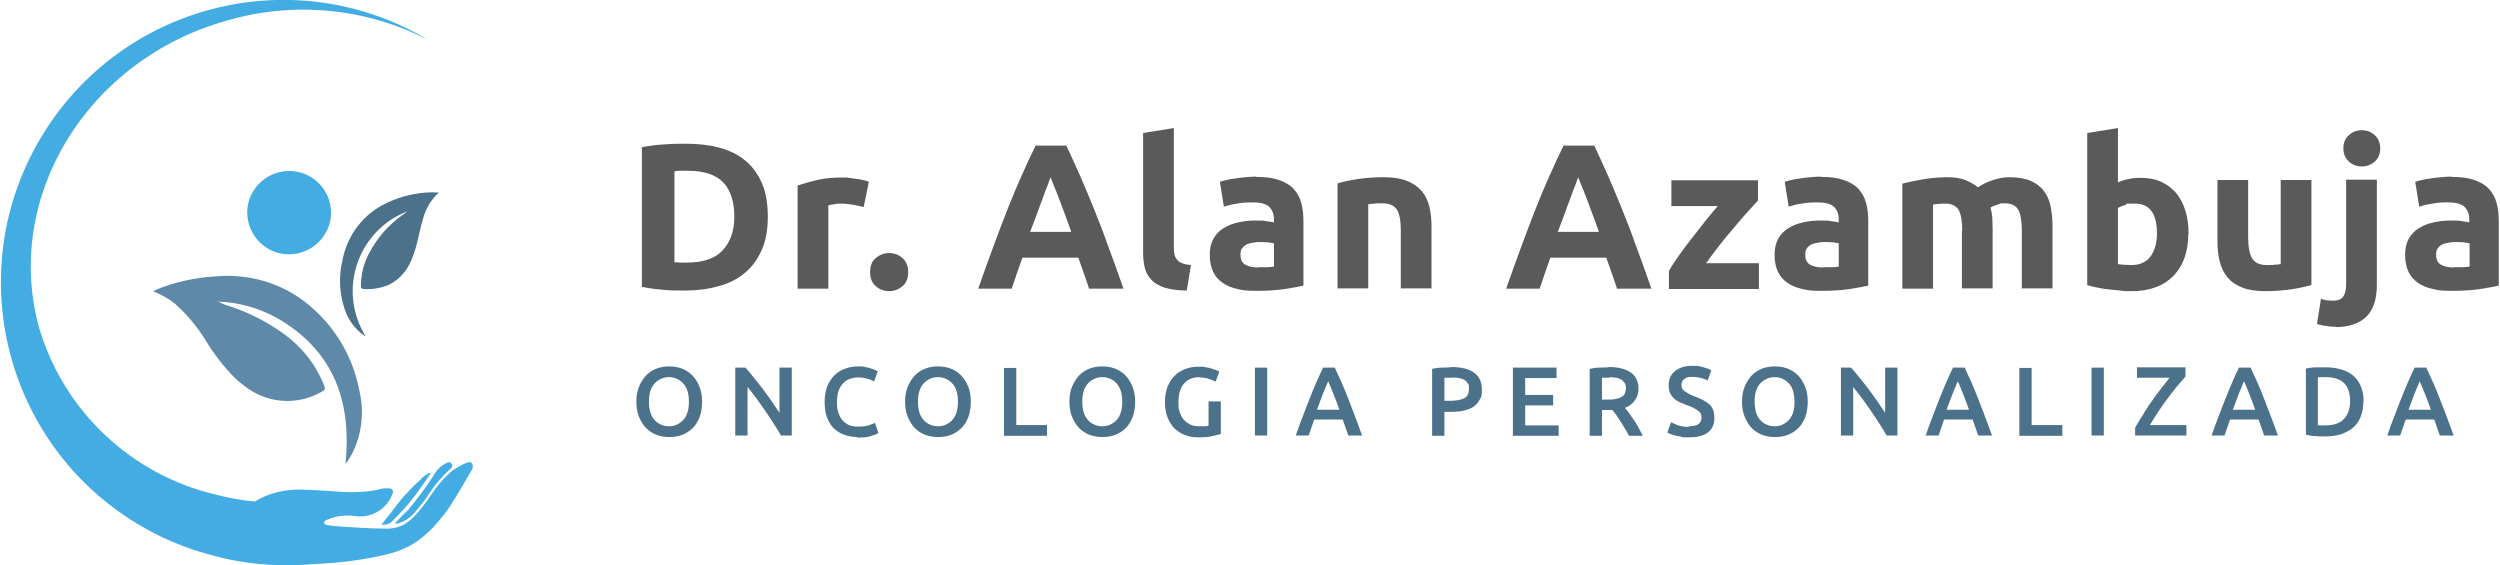 <?xml version="1.0" encoding="UTF-8"?>
<svg xmlns="http://www.w3.org/2000/svg" version="1.1" viewBox="0 0 814 184">
  <defs>
    <style>
      .cls-1 {
        fill: #5e89a9;
      }

      .cls-2 {
        fill: #43ade3;
      }

      .cls-3 {
        fill: #4c718a;
      }

      .cls-4 {
        isolation: isolate;
      }

      .cls-5 {
        fill: #5a5a5a;
      }
    </style>
  </defs>
  <!-- Generator: Adobe Illustrator 28.6.0, SVG Export Plug-In . SVG Version: 1.2.0 Build 709)  -->
  <g>
    <g id="Camada_1">
      <g>
        <path class="cls-2" d="M153.7,151c-.3-.7-1.2-.6-1.8-.3-1.5.6-3,1.4-4.4,2.4-2.7,2.2-5,4.8-6.9,7.7-1.4,2.1-2.9,4.1-4.5,6-1.2,1.4-2.5,2.6-3.9,3.6-2.1,1.3-4.7,1.9-7.2,1.7-4.9,0-9.7-.4-14.6-.7-1.4,0-2.8-.3-4.2-.5-.3,0-.7-.4-.7-.7s.4-.6.6-.8c.1,0,.3-.2.5-.2,2.8-1.2,5.8-1.6,8.8-1.2,5.3.9,10.5-2.1,12.4-7.2.4-1.1,0-1.8-1.3-1.8-.5,0-1.1,0-1.6,0-2.2.6-4.4,1-6.7,1.1-2.5.2-5.1.2-7.6,0-4.3-.3-8.6-.6-13-.7-4,0-7.9.7-11.6,2.3-1,.5-2.1,1-3,1.6-4.4-.4-8.7-1.2-12.9-2.3-27.4-6.5-49.2-27.1-57.3-54C.9,64.4,28.3,19.4,73.9,6.7c21.9-6.4,45.4-4.1,65.7,6.4C96.1-13,39.7,1,13.5,44.5c-26.2,43.5-12.2,99.9,31.3,126.1,7.1,4.3,14.8,7.6,22.8,9.8,7.5,2.2,15.2,3.4,23,3.6,4.1.1,8.2,0,12.3-.4,7.8-.3,15.5-1.3,23.1-3.1,3.4-.8,6.7-2.2,9.6-4.1,2.7-1.9,5.1-4.1,7.2-6.7,1.3-1.5,2.5-3,3.6-4.7,2.6-4,5-8.2,7.4-12.3.2-.6.2-1.2-.1-1.8Z"/>
        <path class="cls-2" d="M128.5,170.5h.8c2.2-.6,4.2-1.8,5.7-3.6,1.8-2.1,3.6-4.3,5-6.6,1.9-2.8,4.1-5.3,6.6-7.6.6-.5.9-.9.5-1.6-.3-.6-1-.8-1.6-.4,0,0,0,0,0,0-1.7.8-3.1,2-4,3.6-2.6,4.1-5.5,8-8.6,11.7-1.5,1.4-2.9,2.9-4.4,4.5Z"/>
        <path class="cls-2" d="M137.2,155.9c-3.7,3.3-7,7-9.9,11l-3.1,3.9c1.2.2,2.4-.1,3.3-.9,2.8-2.7,5.4-5.6,7.7-8.6,1.7-2.3,3.3-4.7,5.1-7.2-.3-.2-.6,0-.8,0-.8.5-1.6,1.1-2.4,1.7Z"/>
        <path class="cls-1" d="M49.7,94.8c2.7,1,5.2,2.4,7.4,4.2,3.9,3.5,7.3,7.6,10.1,12.2,2.7,4.4,5.9,8.5,9.5,12.1,1.7,1.5,3.5,2.9,5.4,4.1,7.1,4.2,15.8,4.2,22.9,0,1.1-.5.8-1.2.5-2-2.8-7-7.6-12.9-13.8-17.2-5.7-4-11.9-7-18.5-9-.8-.3-1.5-.8-2.4-1,7.1.2,14,2.2,20.2,5.8,17.9,10.7,23.5,27,21.5,47,1-1.2,1.8-2.6,2.5-4,2.9-6.2,3.6-13.2,2-19.8-2.3-12.4-9.5-23.4-19.9-30.5-8-5.3-17.5-7.6-27.1-6.7-6.5.4-12.9,1.8-18.9,4.2l-1.3.7Z"/>
        <path class="cls-3" d="M132.8,68.6c-.9.9-2.1,1.6-3.1,2.4-4.7,3.7-8.4,8.5-10.7,14-1,2.6-1.5,5.3-1.5,8.1,0,.7.2.9.9,1,2.8.2,5.7-.3,8.3-1.4,3.3-1.7,5.8-4.5,7.2-7.9,1.2-2.8,2-5.8,2.6-8.8.4-1.7.8-3.4,1.3-5,.9-3.2,2.6-6.1,5.1-8.3-1.4-.1-2.8-.1-4.3,0-5,.4-9.9,1.8-14.3,4.2-6.7,3.7-11.4,10.3-12.8,17.9-1.3,5.3-1,10.9.8,16.1,1.1,3.2,3.2,6.1,5.9,8.1.2,0,.4.4.8.4-8.1-13.1-4-30.2,9-38.3,1.5-.9,3.2-1.7,4.8-2.4h0Z"/>
        <path class="cls-2" d="M94,82.8c-7.5,0-13.5-6.2-13.5-13.7,0-.2,0-.4,0-.7.5-7.5,7-13.2,14.6-12.7,7.3.5,12.9,6.7,12.7,14-.3,7.4-6.5,13.2-13.9,13.1Z"/>
        <g>
          <g class="cls-4">
            <path class="cls-5" d="M250,70.6c0,4-.6,7.6-1.9,10.6-1.3,3-3,5.5-5.4,7.5-2.3,2-5.1,3.5-8.5,4.4-3.3,1-7.1,1.5-11.2,1.5s-4.1,0-6.6-.2c-2.5-.2-5-.5-7.4-1v-45.5c2.4-.4,5-.8,7.6-.9,2.6-.2,4.9-.2,6.8-.2,4,0,7.6.4,10.9,1.3,3.3.9,6.1,2.3,8.4,4.2,2.3,1.9,4.1,4.4,5.4,7.4,1.3,3,1.9,6.6,1.9,10.9ZM219.6,85.4c.5,0,1.1,0,1.7.1.7,0,1.4,0,2.3,0,5.3,0,9.2-1.3,11.7-4,2.5-2.7,3.8-6.3,3.8-11s-1.2-8.6-3.6-11.1c-2.4-2.5-6.3-3.8-11.5-3.8s-1.5,0-2.2,0c-.8,0-1.5,0-2.2.2v29.5Z"/>
          </g>
          <g class="cls-4">
            <path class="cls-5" d="M281.1,67.4c-.9-.2-2-.5-3.2-.7-1.2-.2-2.5-.4-3.9-.4s-1.4,0-2.3.2c-.9.1-1.5.2-2,.4v27.1h-10v-33.6c1.8-.6,3.9-1.2,6.4-1.8,2.4-.6,5.2-.8,8.2-.8s1.2,0,2,.1,1.5.2,2.3.3c.8.1,1.5.2,2.3.4.8.2,1.4.3,2,.6l-1.7,8.3Z"/>
          </g>
          <g class="cls-4">
            <path class="cls-5" d="M295.7,88.6c0,2-.6,3.6-1.9,4.6-1.3,1.1-2.7,1.6-4.3,1.6s-3.1-.5-4.3-1.6c-1.3-1.1-1.9-2.6-1.9-4.6s.6-3.6,1.9-4.6c1.3-1.1,2.7-1.6,4.3-1.6s3.1.5,4.3,1.6c1.3,1.1,1.9,2.6,1.9,4.6Z"/>
            <path class="cls-5" d="M354.6,94c-.5-1.6-1.1-3.3-1.7-5-.6-1.7-1.2-3.4-1.8-5.1h-18.2c-.6,1.7-1.2,3.4-1.8,5.1-.6,1.7-1.1,3.4-1.7,5h-10.9c1.8-5,3.4-9.7,5-13.9,1.6-4.3,3.1-8.3,4.6-12.1,1.5-3.8,3-7.4,4.5-10.7,1.5-3.4,3-6.7,4.6-9.9h10c1.5,3.2,3,6.5,4.5,9.9,1.5,3.4,3,7,4.5,10.7s3.1,7.8,4.6,12.1c1.6,4.3,3.3,8.9,5,13.9h-11.3ZM342,57.8c-.2.7-.6,1.6-1,2.8-.5,1.2-1,2.5-1.5,4-.6,1.5-1.2,3.2-1.9,5.1s-1.4,3.8-2.2,5.8h13.4c-.7-2-1.4-4-2.1-5.8-.7-1.8-1.3-3.5-1.9-5.1-.6-1.5-1.1-2.9-1.6-4-.5-1.2-.8-2.1-1.1-2.7Z"/>
          </g>
          <g class="cls-4">
            <path class="cls-5" d="M386.4,94.6c-2.9,0-5.3-.4-7.1-.9-1.8-.6-3.3-1.4-4.3-2.5-1.1-1.1-1.8-2.3-2.2-3.8-.4-1.5-.6-3.2-.6-5.1v-39l10-1.6v38.6c0,.9,0,1.7.2,2.4.1.7.4,1.3.8,1.8.4.5.9.9,1.7,1.2.7.3,1.7.5,2.9.6l-1.4,8.3Z"/>
          </g>
          <g class="cls-4">
            <path class="cls-5" d="M409,57.6c3,0,5.4.3,7.4,1,2,.7,3.6,1.6,4.8,2.9,1.2,1.3,2,2.8,2.5,4.6.5,1.8.7,3.8.7,6v20.9c-1.4.3-3.4.7-6,1.1-2.6.4-5.7.6-9.3.6s-4.4-.2-6.2-.6c-1.9-.4-3.5-1.1-4.8-2-1.3-.9-2.4-2.1-3.1-3.6-.7-1.5-1.1-3.3-1.1-5.5s.4-3.8,1.2-5.3c.8-1.4,1.9-2.6,3.3-3.4,1.4-.9,3-1.5,4.8-1.9,1.8-.4,3.7-.6,5.6-.6s2.5,0,3.5.2c1,.1,1.8.3,2.5.4v-.9c0-1.7-.5-3.1-1.5-4.1-1-1-2.8-1.5-5.4-1.5s-3.4.1-5.1.4c-1.7.2-3.1.6-4.3,1l-1.3-8.1c.6-.2,1.3-.4,2.2-.6s1.8-.4,2.9-.5c1-.2,2.1-.3,3.3-.4,1.1-.1,2.3-.2,3.5-.2ZM409.8,87c1,0,1.9,0,2.8,0,.9,0,1.6-.1,2.2-.2v-7.6c-.4,0-1-.2-1.8-.3-.8,0-1.6-.1-2.2-.1s-1.8,0-2.7.2c-.8.1-1.6.3-2.2.6-.6.3-1.1.7-1.5,1.3-.4.5-.5,1.2-.5,2,0,1.6.5,2.7,1.6,3.3,1.1.6,2.5.9,4.3.9Z"/>
            <path class="cls-5" d="M435.5,59.7c1.7-.5,3.9-1,6.6-1.4,2.7-.4,5.5-.6,8.5-.6s5.5.4,7.5,1.2c2,.8,3.6,1.9,4.8,3.3,1.2,1.4,2,3.1,2.5,5.1.5,2,.7,4.2.7,6.6v20h-10v-18.8c0-3.2-.4-5.5-1.3-6.9-.9-1.3-2.4-2-4.8-2s-1.5,0-2.3.1c-.8,0-1.5.1-2.2.2v27.4h-10v-34.2Z"/>
          </g>
          <g class="cls-4">
            <path class="cls-5" d="M526.5,94c-.5-1.6-1.1-3.3-1.7-5-.6-1.7-1.2-3.4-1.8-5.1h-18.2c-.6,1.7-1.2,3.4-1.8,5.1-.6,1.7-1.1,3.4-1.7,5h-10.9c1.8-5,3.4-9.7,5-13.9,1.6-4.3,3.1-8.3,4.6-12.1,1.5-3.8,3-7.4,4.5-10.7,1.5-3.4,3-6.7,4.6-9.9h10c1.5,3.2,3,6.5,4.5,9.9,1.5,3.4,3,7,4.5,10.7s3.1,7.8,4.6,12.1c1.6,4.3,3.3,8.9,5,13.9h-11.3ZM513.8,57.8c-.2.7-.6,1.6-1,2.8-.5,1.2-1,2.5-1.5,4-.6,1.5-1.2,3.2-1.9,5.1s-1.4,3.8-2.2,5.8h13.4c-.7-2-1.4-4-2.1-5.8-.7-1.8-1.3-3.5-1.9-5.1-.6-1.5-1.1-2.9-1.6-4-.5-1.2-.8-2.1-1.1-2.7Z"/>
          </g>
          <g class="cls-4">
            <path class="cls-5" d="M572.4,65.3c-.8.9-1.9,2.1-3.3,3.6-1.4,1.5-2.8,3.2-4.4,5.1-1.6,1.8-3.2,3.8-4.8,5.8-1.6,2-3,4-4.4,5.9h17.2v8.4h-29.3v-5.9c.9-1.6,2.1-3.4,3.4-5.2,1.3-1.9,2.7-3.7,4.2-5.6,1.5-1.9,2.9-3.7,4.3-5.5,1.4-1.8,2.8-3.4,4-4.8h-15.1v-8.4h28.2v6.7Z"/>
          </g>
          <g class="cls-4">
            <path class="cls-5" d="M592.9,57.6c3,0,5.4.3,7.4,1,2,.7,3.6,1.6,4.8,2.9,1.2,1.3,2,2.8,2.5,4.6.5,1.8.7,3.8.7,6v20.9c-1.4.3-3.4.7-6,1.1-2.6.4-5.7.6-9.3.6s-4.4-.2-6.2-.6c-1.9-.4-3.5-1.1-4.8-2-1.3-.9-2.4-2.1-3.1-3.6-.7-1.5-1.1-3.3-1.1-5.5s.4-3.8,1.2-5.3c.8-1.4,1.9-2.6,3.3-3.4,1.4-.9,3-1.5,4.8-1.9,1.8-.4,3.7-.6,5.6-.6s2.5,0,3.5.2c1,.1,1.8.3,2.5.4v-.9c0-1.7-.5-3.1-1.5-4.1-1-1-2.8-1.5-5.4-1.5s-3.4.1-5.1.4c-1.7.2-3.1.6-4.3,1l-1.3-8.1c.6-.2,1.3-.4,2.2-.6.9-.2,1.8-.4,2.9-.5,1-.2,2.1-.3,3.3-.4,1.1-.1,2.3-.2,3.5-.2ZM593.7,87c1,0,1.9,0,2.8,0,.9,0,1.6-.1,2.2-.2v-7.6c-.4,0-1-.2-1.8-.3-.8,0-1.5-.1-2.2-.1s-1.8,0-2.7.2c-.8.1-1.6.3-2.2.6-.6.3-1.1.7-1.5,1.3-.4.5-.5,1.2-.5,2,0,1.6.5,2.7,1.6,3.3,1.1.6,2.5.9,4.3.9Z"/>
            <path class="cls-5" d="M638.9,75.2c0-3.2-.4-5.5-1.2-6.9-.8-1.3-2.3-2-4.3-2s-1.3,0-2,.1c-.7,0-1.3.1-2,.2v27.4h-10v-34.2c.9-.2,1.9-.5,3-.7,1.1-.2,2.4-.5,3.6-.7,1.3-.2,2.6-.4,3.9-.5,1.3-.1,2.7-.2,4-.2,2.6,0,4.6.3,6.2,1,1.6.7,2.9,1.4,3.9,2.3,1.4-1,3.1-1.8,5-2.4,1.9-.6,3.6-.9,5.2-.9,2.8,0,5.2.4,7,1.2,1.8.8,3.3,1.9,4.3,3.3,1.1,1.4,1.8,3.1,2.2,5.1.4,2,.6,4.2.6,6.6v20h-10v-18.8c0-3.2-.4-5.5-1.2-6.9-.8-1.3-2.3-2-4.3-2s-1.3.1-2.3.4c-1,.3-1.8.6-2.4,1,.3,1,.5,2.1.6,3.3,0,1.1.1,2.4.1,3.7v19.3h-10v-18.8Z"/>
            <path class="cls-5" d="M712.5,76.2c0,2.8-.4,5.4-1.2,7.7-.8,2.3-2,4.2-3.6,5.9-1.6,1.6-3.5,2.9-5.8,3.7-2.3.9-4.9,1.3-7.8,1.3s-2.5,0-3.8-.2c-1.3-.1-2.6-.3-3.9-.4s-2.5-.4-3.7-.6c-1.2-.2-2.2-.5-3.1-.8v-49.5l10-1.6v17.7c1.1-.5,2.3-.9,3.5-1.1,1.2-.3,2.5-.4,3.9-.4,2.5,0,4.7.4,6.7,1.3,1.9.9,3.5,2.1,4.9,3.7,1.3,1.6,2.3,3.6,3,5.8.7,2.3,1,4.8,1,7.6ZM702.3,76c0-6.5-2.4-9.7-7.1-9.7s-2.1.1-3.1.4c-1,.3-1.8.6-2.5,1v18.3c.5,0,1.1.2,1.9.2.8,0,1.6.1,2.5.1,2.7,0,4.8-.9,6.2-2.8,1.4-1.9,2.1-4.4,2.1-7.5Z"/>
            <path class="cls-5" d="M752.6,92.8c-1.7.5-3.9,1-6.6,1.4-2.7.4-5.5.6-8.5.6s-5.5-.4-7.5-1.2c-2-.8-3.6-1.9-4.8-3.4-1.2-1.5-2-3.2-2.5-5.2-.5-2-.7-4.2-.7-6.7v-19.7h10v18.5c0,3.2.4,5.6,1.3,7,.8,1.4,2.4,2.2,4.8,2.2s1.5,0,2.3-.1c.8,0,1.5-.1,2.2-.2v-27.4h10v34.2Z"/>
            <path class="cls-5" d="M760.7,106.4c-.6,0-1.6,0-2.8-.2-1.2-.1-2.4-.4-3.5-.7l1.3-8.2c.7.2,1.3.4,1.9.5.6,0,1.3.1,2.1.1,1.6,0,2.7-.5,3.3-1.4.6-.9.9-2.3.9-4.1v-33.9h10v34.2c0,4.7-1.1,8.1-3.4,10.4-2.3,2.2-5.6,3.4-9.9,3.4ZM775,48.3c0,1.8-.6,3.3-1.8,4.3-1.2,1.1-2.6,1.6-4.2,1.6s-3-.5-4.2-1.6c-1.2-1.1-1.8-2.5-1.8-4.3s.6-3.3,1.8-4.3c1.2-1.1,2.6-1.6,4.2-1.6s3,.5,4.2,1.6c1.2,1.1,1.8,2.5,1.8,4.3Z"/>
            <path class="cls-5" d="M798.2,57.6c3,0,5.4.3,7.4,1,2,.7,3.6,1.6,4.8,2.9,1.2,1.3,2,2.8,2.5,4.6.5,1.8.7,3.8.7,6v20.9c-1.4.3-3.4.7-6,1.1-2.6.4-5.7.6-9.3.6s-4.4-.2-6.2-.6c-1.9-.4-3.5-1.1-4.8-2-1.3-.9-2.4-2.1-3.1-3.6-.7-1.5-1.1-3.3-1.1-5.5s.4-3.8,1.2-5.3c.8-1.4,1.9-2.6,3.3-3.4,1.4-.9,3-1.5,4.8-1.9s3.7-.6,5.6-.6,2.5,0,3.5.2c1,.1,1.8.3,2.5.4v-.9c0-1.7-.5-3.1-1.5-4.1-1-1-2.8-1.5-5.4-1.5s-3.4.1-5.1.4c-1.7.2-3.1.6-4.3,1l-1.3-8.1c.6-.2,1.3-.4,2.2-.6.9-.2,1.8-.4,2.9-.5,1-.2,2.1-.3,3.3-.4,1.1-.1,2.3-.2,3.5-.2ZM799.1,87c1,0,1.9,0,2.8,0,.9,0,1.6-.1,2.2-.2v-7.6c-.4,0-1-.2-1.8-.3-.8,0-1.5-.1-2.2-.1s-1.8,0-2.7.2c-.8.1-1.6.3-2.2.6-.6.3-1.1.7-1.5,1.3-.4.5-.5,1.2-.5,2,0,1.6.5,2.7,1.6,3.3,1.1.6,2.5.9,4.3.9Z"/>
          </g>
          <g class="cls-4">
            <path class="cls-3" d="M228.6,130.8c0,1.9-.3,3.6-.8,5-.6,1.4-1.3,2.7-2.3,3.6-1,1-2.1,1.7-3.4,2.2s-2.7.7-4.1.7-2.9-.2-4.2-.7-2.4-1.2-3.4-2.2c-1-1-1.7-2.2-2.3-3.6-.6-1.4-.9-3.1-.9-5s.3-3.6.9-5c.6-1.4,1.4-2.6,2.3-3.6,1-1,2.1-1.7,3.4-2.2s2.7-.7,4.1-.7,2.8.2,4.1.7,2.4,1.2,3.4,2.2c1,1,1.7,2.2,2.3,3.6.6,1.4.9,3.1.9,5ZM211.3,130.8c0,1.2.1,2.3.4,3.3.3,1,.7,1.8,1.3,2.5.6.7,1.2,1.2,2.1,1.6.8.4,1.7.6,2.7.6s1.9-.2,2.7-.6c.8-.4,1.5-.9,2.1-1.6.6-.7,1-1.5,1.3-2.5.3-1,.4-2.1.4-3.3s-.1-2.3-.4-3.3c-.3-1-.7-1.8-1.3-2.5-.6-.7-1.3-1.2-2.1-1.6-.8-.4-1.7-.6-2.7-.6s-1.9.2-2.7.6c-.8.4-1.5.9-2.1,1.6-.6.7-1,1.5-1.3,2.5-.3,1-.4,2.1-.4,3.3Z"/>
            <path class="cls-3" d="M254.3,141.8c-.7-1.2-1.5-2.5-2.4-3.9-.9-1.4-1.8-2.8-2.8-4.2-1-1.4-1.9-2.8-2.9-4.1-1-1.3-1.9-2.5-2.8-3.6v15.8h-4v-22.1h3.3c.8.9,1.8,2,2.7,3.2,1,1.2,2,2.5,3,3.8,1,1.3,1.9,2.6,2.9,4,.9,1.3,1.7,2.6,2.5,3.7v-14.7h4v22.1h-3.4Z"/>
          </g>
          <g class="cls-4">
            <path class="cls-3" d="M279.2,142.3c-1.7,0-3.1-.3-4.5-.8s-2.4-1.3-3.4-2.2c-.9-1-1.6-2.2-2.1-3.6-.5-1.4-.7-3.1-.7-4.9s.3-3.5.8-4.9c.6-1.4,1.3-2.6,2.3-3.6,1-1,2.1-1.7,3.4-2.2,1.3-.5,2.7-.8,4.2-.8s1.7,0,2.5.2c.7.1,1.4.3,1.9.5.6.2,1,.3,1.4.5.4.2.6.3.8.4l-1.2,3.3c-.5-.3-1.2-.6-2.2-.9-.9-.3-2-.4-3.1-.4s-1.8.2-2.7.5c-.8.3-1.5.8-2.2,1.5-.6.7-1.1,1.5-1.4,2.5-.3,1-.5,2.2-.5,3.5s.1,2.2.4,3.2c.3,1,.7,1.8,1.2,2.5.6.7,1.3,1.3,2.1,1.7.8.4,1.9.6,3.1.6s2.6-.1,3.5-.4c.9-.3,1.6-.6,2.1-.8l1.1,3.3c-.3.2-.6.3-1,.5s-1,.3-1.5.5c-.6.2-1.3.3-2,.4-.7,0-1.5.1-2.4.1Z"/>
          </g>
          <g class="cls-4">
            <path class="cls-3" d="M316.1,130.8c0,1.9-.3,3.6-.8,5-.6,1.4-1.3,2.7-2.3,3.6-1,1-2.1,1.7-3.4,2.2s-2.7.7-4.1.7-2.9-.2-4.2-.7-2.4-1.2-3.4-2.2c-1-1-1.7-2.2-2.3-3.6-.6-1.4-.9-3.1-.9-5s.3-3.6.9-5c.6-1.4,1.4-2.6,2.3-3.6,1-1,2.1-1.7,3.4-2.2s2.7-.7,4.1-.7,2.8.2,4.1.7,2.4,1.2,3.4,2.2c1,1,1.7,2.2,2.3,3.6.6,1.4.9,3.1.9,5ZM298.9,130.8c0,1.2.1,2.3.4,3.3.3,1,.7,1.8,1.3,2.5.6.7,1.2,1.2,2.1,1.6.8.4,1.7.6,2.7.6s1.9-.2,2.7-.6c.8-.4,1.5-.9,2.1-1.6.6-.7,1-1.5,1.3-2.5.3-1,.4-2.1.4-3.3s-.1-2.3-.4-3.3c-.3-1-.7-1.8-1.3-2.5-.6-.7-1.3-1.2-2.1-1.6-.8-.4-1.7-.6-2.7-.6s-1.9.2-2.7.6c-.8.4-1.5.9-2.1,1.6-.6.7-1,1.5-1.3,2.5-.3,1-.4,2.1-.4,3.3Z"/>
          </g>
          <g class="cls-4">
            <path class="cls-3" d="M340.9,138.4v3.5h-14v-22.1h4v18.6h10Z"/>
          </g>
          <g class="cls-4">
            <path class="cls-3" d="M369.6,130.8c0,1.9-.3,3.6-.8,5-.6,1.4-1.3,2.7-2.3,3.6-1,1-2.1,1.7-3.4,2.2s-2.7.7-4.1.7-2.9-.2-4.2-.7-2.4-1.2-3.4-2.2c-1-1-1.7-2.2-2.3-3.6-.6-1.4-.9-3.1-.9-5s.3-3.6.9-5c.6-1.4,1.4-2.6,2.3-3.6,1-1,2.1-1.7,3.4-2.2,1.3-.5,2.7-.7,4.1-.7s2.8.2,4.1.7,2.4,1.2,3.4,2.2c1,1,1.7,2.2,2.3,3.6.6,1.4.9,3.1.9,5ZM352.4,130.8c0,1.2.1,2.3.4,3.3.3,1,.7,1.8,1.3,2.5.6.7,1.2,1.2,2.1,1.6.8.4,1.7.6,2.7.6s1.9-.2,2.7-.6c.8-.4,1.5-.9,2.1-1.6.6-.7,1-1.5,1.3-2.5.3-1,.4-2.1.4-3.3s-.1-2.3-.4-3.3c-.3-1-.7-1.8-1.3-2.5s-1.2-1.2-2.1-1.6c-.8-.4-1.7-.6-2.7-.6s-1.9.2-2.7.6c-.8.4-1.5.9-2.1,1.6-.6.7-1,1.5-1.3,2.5-.3,1-.4,2.1-.4,3.3Z"/>
            <path class="cls-3" d="M390.7,122.8c-2.3,0-4,.7-5.2,2.1-1.2,1.4-1.8,3.4-1.8,5.9s.1,2.3.4,3.3c.3,1,.7,1.8,1.3,2.5.6.7,1.3,1.2,2.1,1.6.8.4,1.8.6,3,.6s1.3,0,1.8,0c.5,0,.9-.1,1.2-.2v-7.9h4v10.6c-.6.2-1.5.4-2.8.7s-2.8.4-4.6.4-3-.3-4.4-.8c-1.3-.5-2.4-1.3-3.4-2.2-.9-1-1.6-2.2-2.2-3.6-.5-1.4-.8-3.1-.8-4.9s.3-3.5.8-4.9c.6-1.4,1.3-2.6,2.3-3.6,1-1,2.1-1.7,3.4-2.2,1.3-.5,2.7-.8,4.2-.8s1.9,0,2.7.2c.8.1,1.5.3,2.1.5.6.2,1,.3,1.4.5.4.2.6.3.8.4l-1.2,3.3c-.6-.4-1.4-.7-2.4-1-.9-.3-1.9-.4-3-.4Z"/>
            <path class="cls-3" d="M408.6,119.7h4v22.1h-4v-22.1Z"/>
            <path class="cls-3" d="M439,141.8c-.3-.9-.6-1.7-.9-2.6-.3-.8-.6-1.7-.9-2.6h-9.3c-.3.9-.6,1.8-.9,2.6-.3.9-.6,1.7-.9,2.6h-4.2c.8-2.4,1.6-4.5,2.4-6.5.7-2,1.5-3.9,2.2-5.7.7-1.8,1.4-3.5,2.1-5.1.7-1.6,1.4-3.2,2.2-4.8h3.8c.7,1.6,1.5,3.2,2.2,4.8.7,1.6,1.4,3.3,2.1,5.1s1.4,3.7,2.2,5.7c.8,2,1.5,4.2,2.4,6.5h-4.3ZM432.5,124c-.5,1.1-1,2.5-1.7,4.1-.6,1.6-1.3,3.4-2,5.3h7.3c-.7-1.9-1.3-3.7-2-5.3-.6-1.6-1.2-3-1.7-4.1Z"/>
            <path class="cls-3" d="M472.5,119.5c3.2,0,5.7.6,7.4,1.8,1.7,1.2,2.6,3,2.6,5.5s-.2,2.4-.7,3.3c-.5.9-1.1,1.7-2,2.3-.9.6-1.9,1-3.2,1.3-1.3.3-2.7.4-4.3.4h-2v7.8h-4v-21.8c.9-.2,2-.4,3.1-.4,1.1,0,2.2-.1,3.1-.1ZM472.8,123c-1,0-1.9,0-2.5,0v7.5h1.9c1.9,0,3.4-.3,4.5-.8s1.6-1.6,1.6-3.1-.1-1.3-.4-1.8-.7-.9-1.1-1.1-1.1-.5-1.7-.6c-.7-.1-1.4-.2-2.2-.2Z"/>
            <path class="cls-3" d="M492.6,141.8v-22.1h14.2v3.4h-10.2v5.5h9.1v3.4h-9.1v6.5h10.9v3.4h-15Z"/>
            <path class="cls-3" d="M523.7,119.5c3.2,0,5.6.6,7.3,1.8,1.7,1.2,2.5,3,2.5,5.4s-1.5,5-4.4,6.1c.4.5.9,1.1,1.4,1.8.5.7,1,1.5,1.6,2.3s1,1.7,1.5,2.5c.5.9.9,1.7,1.3,2.5h-4.5c-.4-.8-.8-1.5-1.3-2.3s-.9-1.5-1.4-2.3-1-1.4-1.4-2.1c-.5-.7-.9-1.2-1.3-1.7-.3,0-.6,0-.8,0h-2.6v8.4h-4v-21.8c1-.2,2-.4,3.1-.4,1.1,0,2.1-.1,3-.1ZM524,123c-.8,0-1.6,0-2.4,0v7.1h1.8c1,0,1.8,0,2.6-.2.7-.1,1.4-.3,1.9-.6s.9-.6,1.1-1.1.4-1.1.4-1.8-.1-1.3-.4-1.7-.6-.8-1.1-1.1c-.5-.3-1-.5-1.7-.6-.7-.1-1.4-.2-2.2-.2Z"/>
            <path class="cls-3" d="M549.8,138.8c1.4,0,2.5-.2,3.2-.7.7-.5,1-1.2,1-2.1s-.1-1-.3-1.4c-.2-.4-.5-.7-1-1s-.9-.6-1.5-.9c-.6-.3-1.3-.5-2-.8-.8-.3-1.5-.6-2.2-.9-.7-.3-1.3-.7-1.9-1.2-.5-.5-1-1.1-1.3-1.8-.3-.7-.5-1.5-.5-2.5,0-2,.7-3.6,2.1-4.7,1.4-1.1,3.3-1.7,5.6-1.7s2.6.2,3.7.5c1.1.3,1.9.6,2.5,1l-1.2,3.3c-.7-.4-1.5-.7-2.4-.9-.9-.2-1.7-.3-2.7-.3s-1.9.2-2.5.7c-.6.4-.9,1.1-.9,1.9s.1.9.3,1.3c.2.3.5.7.9.9s.8.5,1.3.8,1,.5,1.6.7c1,.4,2,.8,2.8,1.2.8.4,1.5.9,2.1,1.4s1,1.2,1.3,1.9c.3.7.4,1.6.4,2.7,0,2-.7,3.5-2.1,4.6-1.4,1.1-3.5,1.6-6.2,1.6s-1.7,0-2.5-.2c-.8-.1-1.4-.3-2-.4-.6-.2-1.1-.3-1.5-.5s-.8-.3-1-.5l1.2-3.3c.6.3,1.3.6,2.3,1,1,.3,2.2.5,3.5.5Z"/>
            <path class="cls-3" d="M588.6,130.8c0,1.9-.3,3.6-.8,5-.6,1.4-1.3,2.7-2.3,3.6-1,1-2.1,1.7-3.4,2.2s-2.7.7-4.1.7-2.9-.2-4.2-.7c-1.3-.5-2.4-1.2-3.4-2.2-1-1-1.7-2.2-2.3-3.6-.6-1.4-.9-3.1-.9-5s.3-3.6.9-5c.6-1.4,1.4-2.6,2.3-3.6,1-1,2.1-1.7,3.4-2.2s2.7-.7,4.1-.7,2.8.2,4.1.7c1.3.5,2.4,1.2,3.4,2.2,1,1,1.7,2.2,2.3,3.6.6,1.4.9,3.1.9,5ZM571.3,130.8c0,1.2.2,2.3.4,3.3.3,1,.7,1.8,1.3,2.5.6.7,1.2,1.2,2.1,1.6.8.4,1.7.6,2.7.6s1.9-.2,2.7-.6c.8-.4,1.5-.9,2.1-1.6.6-.7,1-1.5,1.3-2.5.3-1,.4-2.1.4-3.3s-.2-2.3-.4-3.3c-.3-1-.7-1.8-1.3-2.5-.6-.7-1.3-1.2-2.1-1.6-.8-.4-1.7-.6-2.7-.6s-1.9.2-2.7.6c-.8.4-1.5.9-2.1,1.6-.6.7-1,1.5-1.3,2.5-.3,1-.4,2.1-.4,3.3Z"/>
            <path class="cls-3" d="M614.3,141.8c-.7-1.2-1.5-2.5-2.4-3.9-.9-1.4-1.8-2.8-2.8-4.2-1-1.4-1.9-2.8-2.9-4.1-1-1.3-1.9-2.5-2.8-3.6v15.8h-4v-22.1h3.3c.8.9,1.8,2,2.7,3.2,1,1.2,2,2.5,3,3.8,1,1.3,1.9,2.6,2.9,4,.9,1.3,1.7,2.6,2.5,3.7v-14.7h4v22.1h-3.4Z"/>
            <path class="cls-3" d="M644.1,141.8c-.3-.9-.6-1.7-.9-2.6-.3-.8-.6-1.7-.9-2.6h-9.3c-.3.9-.6,1.8-.9,2.6-.3.9-.6,1.7-.9,2.6h-4.2c.8-2.4,1.6-4.5,2.4-6.5.7-2,1.5-3.9,2.2-5.7.7-1.8,1.4-3.5,2.1-5.1.7-1.6,1.4-3.2,2.2-4.8h3.8c.7,1.6,1.5,3.2,2.2,4.8s1.4,3.3,2.1,5.1,1.4,3.7,2.2,5.7c.8,2,1.5,4.2,2.4,6.5h-4.3ZM637.5,124c-.5,1.1-1,2.5-1.7,4.1-.6,1.6-1.3,3.4-2,5.3h7.3c-.7-1.9-1.3-3.7-2-5.3-.6-1.6-1.2-3-1.7-4.1Z"/>
            <path class="cls-3" d="M671.5,138.4v3.5h-14v-22.1h4v18.6h10Z"/>
            <path class="cls-3" d="M681,119.7h4v22.1h-4v-22.1Z"/>
          </g>
          <g class="cls-4">
            <path class="cls-3" d="M711.5,122.7c-.7.8-1.6,1.8-2.6,3-1,1.2-2,2.6-3.1,4-1.1,1.4-2.1,2.9-3.1,4.4-1,1.5-1.9,3-2.7,4.3h11.9v3.4h-16.7v-2.5c.4-.8.9-1.6,1.5-2.6.6-.9,1.2-1.9,1.8-2.9.6-1,1.3-2,2-3,.7-1,1.4-2,2.1-2.9.7-.9,1.3-1.8,2-2.6.6-.8,1.3-1.6,1.8-2.3h-10.6v-3.4h15.8v3Z"/>
          </g>
          <g class="cls-4">
            <path class="cls-3" d="M737.2,141.8c-.3-.9-.6-1.7-.9-2.6s-.6-1.7-.9-2.6h-9.3c-.3.9-.6,1.8-.9,2.6-.3.9-.6,1.7-.9,2.6h-4.2c.8-2.4,1.6-4.5,2.4-6.5.7-2,1.5-3.9,2.2-5.7.7-1.8,1.4-3.5,2.1-5.1.7-1.6,1.4-3.2,2.2-4.8h3.8c.7,1.6,1.5,3.2,2.2,4.8.7,1.6,1.4,3.3,2.1,5.1s1.4,3.7,2.2,5.7c.8,2,1.5,4.2,2.4,6.5h-4.3ZM730.7,124c-.5,1.1-1,2.5-1.7,4.1-.6,1.6-1.3,3.4-2,5.3h7.3c-.7-1.9-1.3-3.7-2-5.3-.6-1.6-1.2-3-1.7-4.1Z"/>
          </g>
          <g class="cls-4">
            <path class="cls-3" d="M769.5,130.8c0,1.9-.3,3.6-.9,5-.6,1.4-1.4,2.6-2.5,3.5-1.1.9-2.4,1.6-4,2.1s-3.3.7-5.1.7-1.9,0-3-.1c-1.1,0-2.2-.2-3.2-.5v-21.5c1-.2,2.1-.4,3.3-.4,1.1,0,2.2,0,3.1,0,1.8,0,3.5.2,5.1.7,1.5.4,2.8,1.1,3.9,2,1.1.9,1.9,2.1,2.5,3.5.6,1.4.9,3.1.9,5.1ZM754.7,138.5c.2,0,.5,0,.9,0s.9,0,1.6,0c2.7,0,4.7-.7,6-2.1,1.3-1.4,2-3.3,2-5.8s-.6-4.4-1.9-5.8c-1.3-1.3-3.3-2-6-2s-2,0-2.6,0v15.4Z"/>
          </g>
          <g class="cls-4">
            <path class="cls-3" d="M794.4,141.8c-.3-.9-.6-1.7-.9-2.6s-.6-1.7-.9-2.6h-9.3c-.3.9-.6,1.8-.9,2.6-.3.9-.6,1.7-.9,2.6h-4.2c.8-2.4,1.6-4.5,2.4-6.5.7-2,1.5-3.9,2.2-5.7.7-1.8,1.4-3.5,2.1-5.1s1.4-3.2,2.2-4.8h3.8c.7,1.6,1.5,3.2,2.2,4.8.7,1.6,1.4,3.3,2.1,5.1.7,1.8,1.4,3.7,2.2,5.7.8,2,1.5,4.2,2.4,6.5h-4.3ZM787.9,124c-.5,1.1-1,2.5-1.7,4.1-.6,1.6-1.3,3.4-2,5.3h7.3c-.7-1.9-1.3-3.7-2-5.3-.6-1.6-1.2-3-1.7-4.1Z"/>
          </g>
        </g>
      </g>
    </g>
  </g>
</svg>